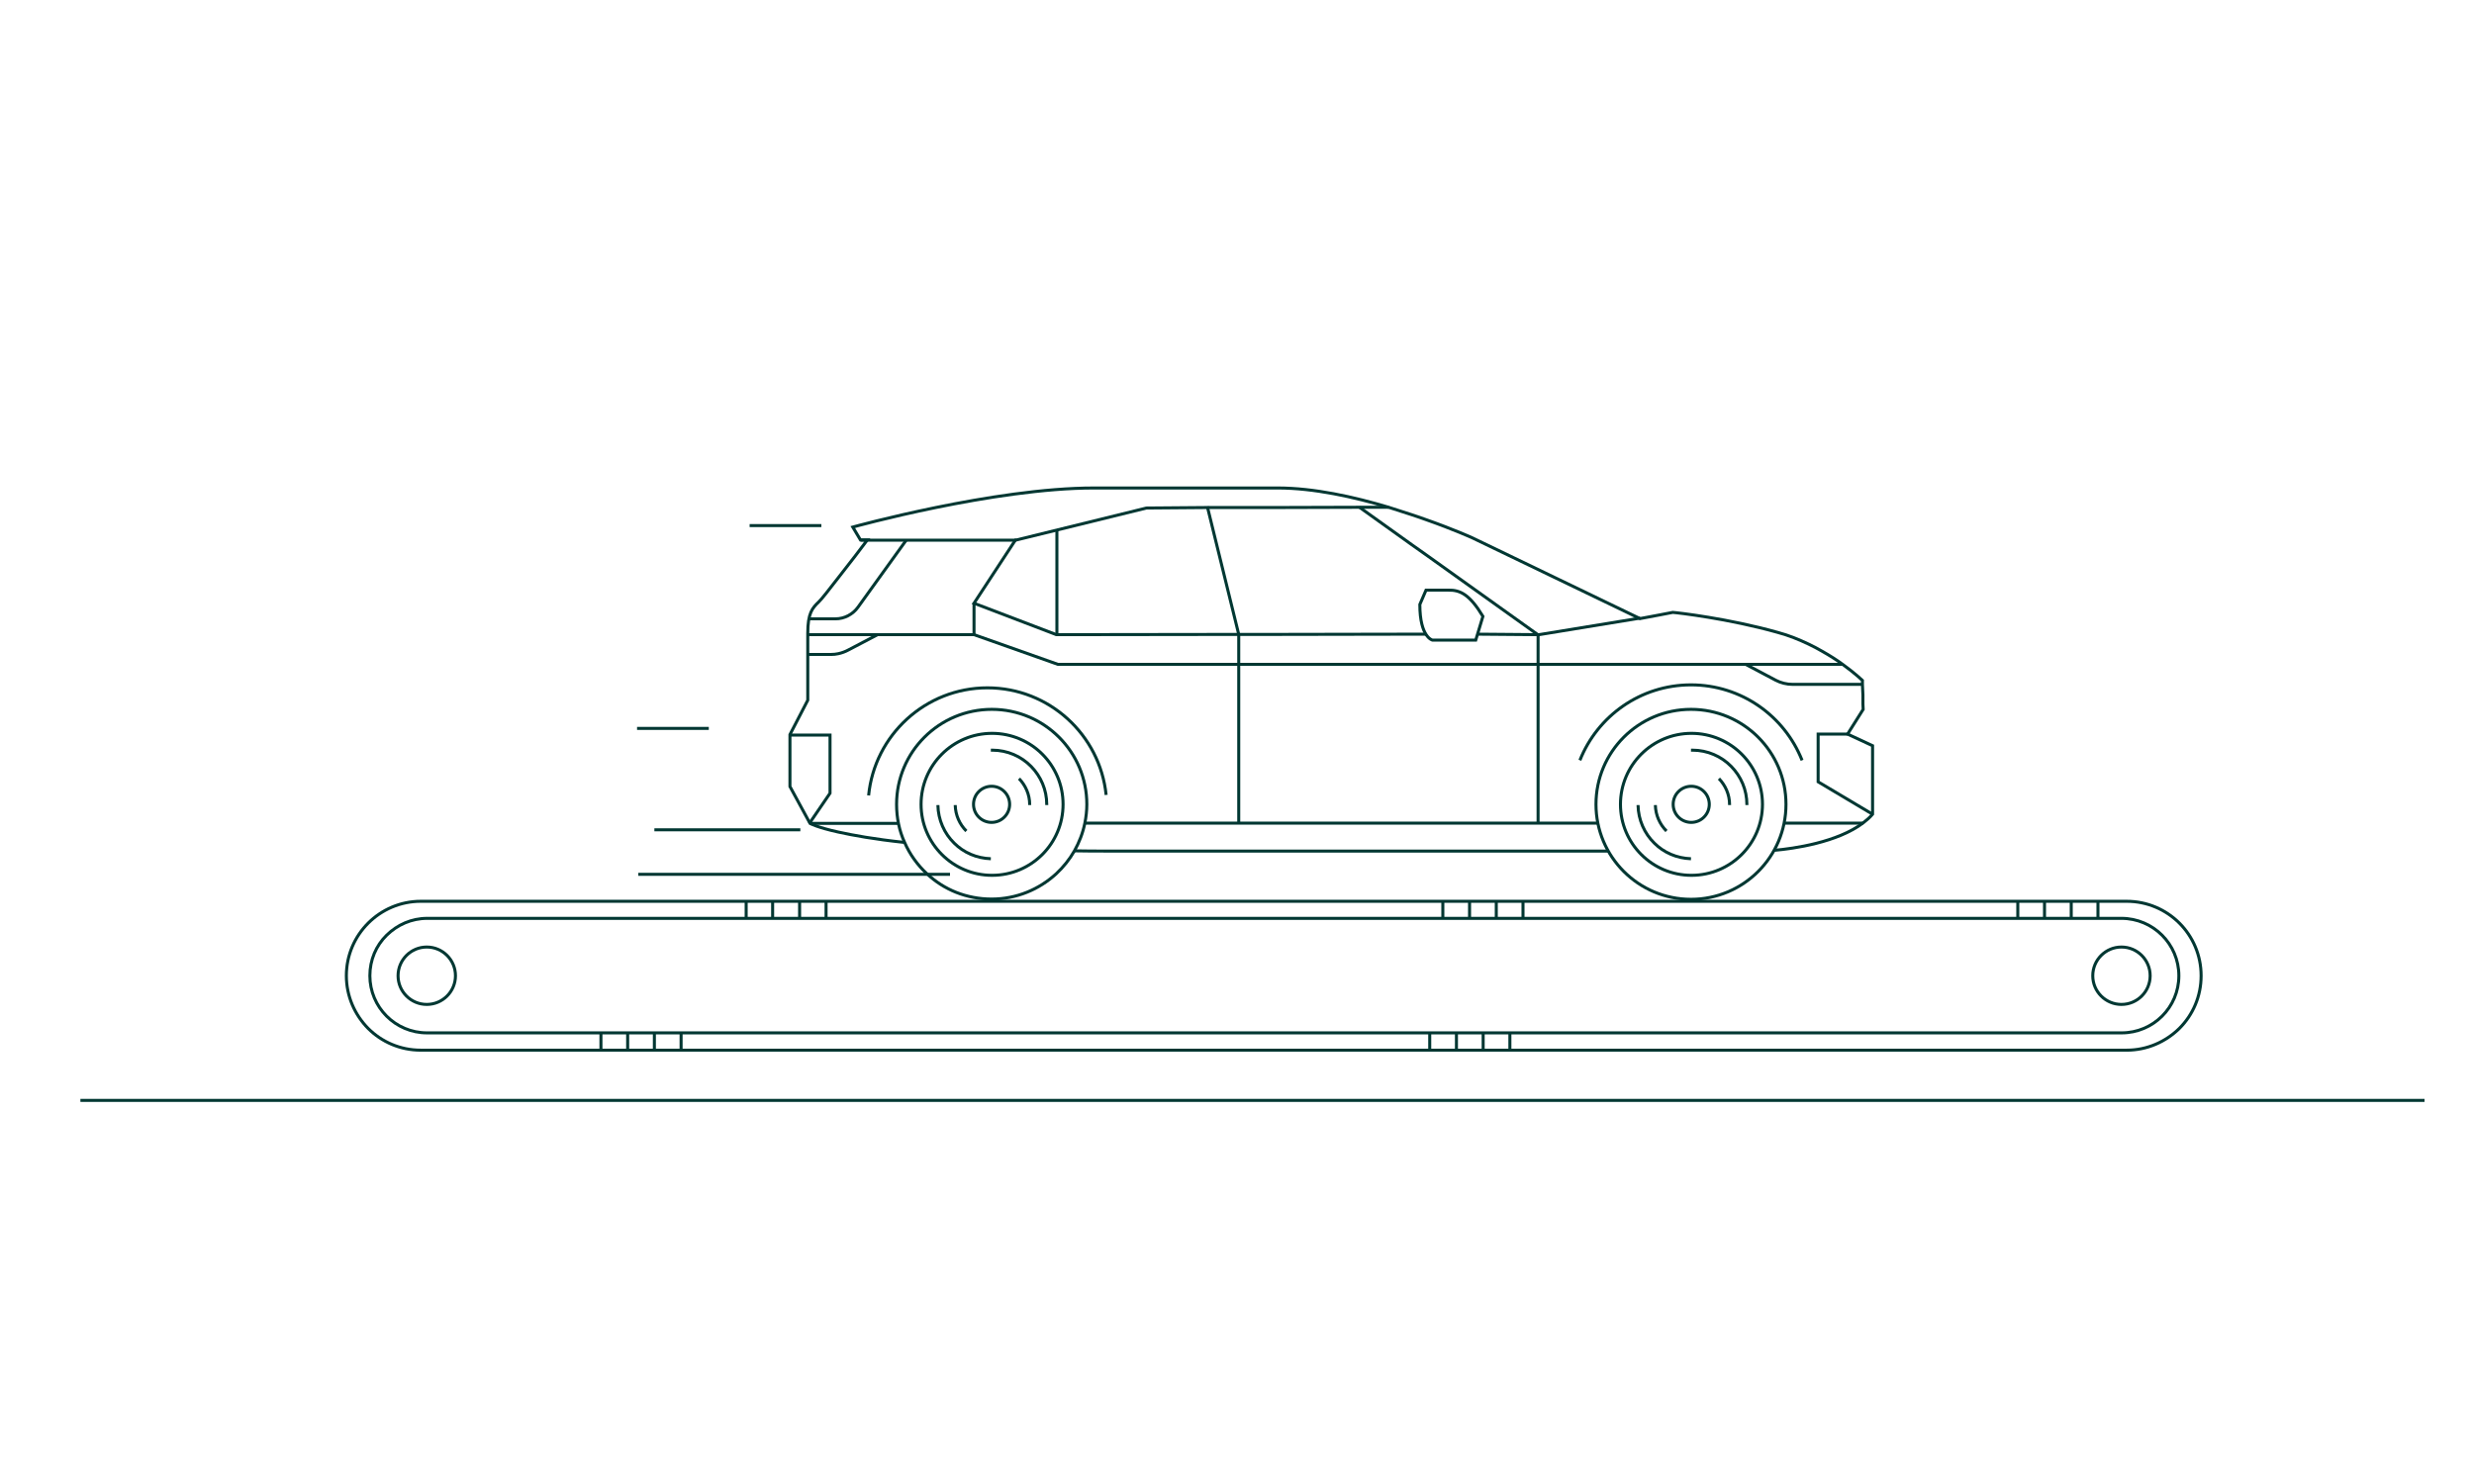 <?xml version="1.0" encoding="utf-8"?>
<!-- Generator: Adobe Illustrator 28.3.0, SVG Export Plug-In . SVG Version: 6.00 Build 0)  -->
<svg version="1.1" xmlns="http://www.w3.org/2000/svg" xmlns:xlink="http://www.w3.org/1999/xlink" x="0px" y="0px"
	 viewBox="0 0 1000 600" style="enable-background:new 0 0 1000 600;" xml:space="preserve">
<style type="text/css">
	.st0{fill:none;stroke:#000000;stroke-miterlimit:10;}
	.st1{fill:none;stroke:#003732;stroke-width:0.75;stroke-miterlimit:10;}
	.st2{fill:none;stroke:#003732;}
	.st3{fill:none;stroke:#003732;stroke-width:0.75;}
	.st4{fill:#003732;}
	.st5{fill-rule:evenodd;clip-rule:evenodd;fill:#003732;}
	.st6{fill:#B2C3C1;}
	.st7{clip-path:url(#SVGID_00000011732829344926959750000009090333398706691246_);fill:#B2C3C1;}
	.st8{clip-path:url(#SVGID_00000181052320453423391040000008602248079581732244_);fill:#B2C3C1;}
	.st9{clip-path:url(#SVGID_00000025444759647307798770000006787626740676961438_);fill:#B2C3C1;}
	.st10{clip-path:url(#SVGID_00000134239751144854669130000006486634187750606728_);}
	.st11{clip-path:url(#SVGID_00000171713548955548297240000010440658743653629107_);}
	.st12{clip-path:url(#SVGID_00000082338883221258218450000008343376579809393299_);}
	.st13{fill:none;stroke:#B2C3C1;stroke-width:0.75;stroke-miterlimit:10;}
	.st14{fill-rule:evenodd;clip-rule:evenodd;fill:none;stroke:#B2C3C1;stroke-width:0.707;stroke-miterlimit:10;}
	.st15{fill-rule:evenodd;clip-rule:evenodd;fill:none;stroke:#B2C3C1;stroke-width:0.75;stroke-miterlimit:10;}
	.st16{fill:none;stroke:#B2C3C1;stroke-width:0.749;stroke-miterlimit:10;}
	.st17{fill:none;stroke:#B2C3C1;stroke-width:0.75;stroke-miterlimit:10;}
	.st18{fill:none;stroke:#B2C3C1;stroke-width:0.75;}
	.st19{fill:none;stroke:#B2C3C1;stroke-width:0.75;stroke-linejoin:round;stroke-miterlimit:10;}
	.st20{fill:none;stroke:#B2C3C1;stroke-width:0.741;stroke-miterlimit:10;}
	.st21{fill:none;stroke:#003732;stroke-width:1.16;stroke-miterlimit:10;}
	.st22{fill:none;stroke:#FFFFFF;stroke-width:2;stroke-miterlimit:10;}
	.st23{fill:#FFFFFF;}
	.st24{fill:none;stroke:#F15A24;stroke-width:0.978;}
	.st25{fill:none;stroke:#FFFFFF;}
	.st26{fill:none;stroke:#003732;stroke-width:1.173;}
	.st27{fill:none;stroke:#FFFFFF;stroke-width:1.073;}
	.st28{fill:none;stroke:#F15A24;stroke-width:0.873;}
	.st29{fill:none;stroke:#F15A24;stroke-width:1.097;}
	.st30{fill:none;stroke:#F15A24;stroke-width:0.991;}
	.st31{fill:none;stroke:#F15A24;stroke-width:0.961;}
	.st32{fill:none;stroke:#F15A24;stroke-width:0.789;}
	.st33{fill:none;stroke:#F15A24;stroke-width:1.017;}
	.st34{fill:none;stroke:#F15A24;stroke-width:0.908;}
	.st35{fill:none;stroke:#F15A24;stroke-width:1.141;}
	.st36{fill:none;stroke:#F15A24;stroke-width:1.031;}
	.st37{fill:none;stroke:#F15A24;}
	.st38{fill:none;stroke:#F15A24;stroke-width:0.844;}
	.st39{fill:none;stroke:#003732;stroke-width:1.644;}
	.st40{opacity:0.31;}
	.st41{fill:none;}
	.st42{opacity:0.35;clip-path:url(#SVGID_00000080169719230116864890000011815934410400361091_);}
	.st43{opacity:0.53;fill:#003732;}
	.st44{opacity:0.53;}
	.st45{fill:none;stroke:#FFFFFF;stroke-width:1.04;}
	.st46{opacity:0.31;clip-path:url(#SVGID_00000096747154791585393390000016557971404092113814_);}
	.st47{fill:none;stroke:#F15A24;stroke-width:1.054;}
	.st48{fill:none;stroke:#F15A24;stroke-width:0.987;}
	.st49{fill:none;stroke:#F15A24;stroke-width:0.698;}
	.st50{fill:none;stroke:#F15A24;stroke-width:0.843;}
	.st51{fill:none;stroke:#003732;stroke-width:1.67;}
	.st52{fill:none;stroke:#003732;stroke-width:1.141;stroke-miterlimit:10;}
	.st53{fill:none;stroke:#003732;stroke-width:1.188;}
	.st54{fill:none;stroke:#003732;stroke-width:1.07;stroke-miterlimit:10;}
	.st55{fill:#003732;stroke:#FFFFFF;stroke-width:1.209;stroke-miterlimit:10;}
	.st56{fill:none;stroke:#FFFFFF;stroke-width:1.209;stroke-miterlimit:10;}
	.st57{fill:none;stroke:#003732;stroke-width:1.284;stroke-miterlimit:10;}
	.st58{enable-background:new    ;}
	.st59{fill:none;stroke:#003732;stroke-width:1.116;stroke-miterlimit:10;}
	.st60{fill:none;stroke:#003732;stroke-miterlimit:10;}
	.st61{fill:none;stroke:#003732;stroke-width:0.952;stroke-miterlimit:10;}
	.st62{fill:none;stroke:#003732;stroke-width:0.92;stroke-miterlimit:10;}
	.st63{fill:none;stroke:#003732;stroke-width:0.957;stroke-miterlimit:10;}
	.st64{fill:none;stroke:#003732;stroke-width:1.298;stroke-miterlimit:10;}
	.st65{fill:none;stroke:#003732;stroke-width:1.222;stroke-miterlimit:10;}
	.st66{fill:none;stroke:#FFFFFF;stroke-width:1.51;stroke-miterlimit:10;}
	.st67{fill:#003732;stroke:#99AFAD;stroke-width:0.5;stroke-miterlimit:10;}
	.st68{fill:none;stroke:#FFFFFF;stroke-miterlimit:10;}
	.st69{fill:none;stroke:#003732;stroke-width:0.981;}
	.st70{fill:#003029;}
	.st71{fill:none;stroke:#003732;stroke-width:0.933;stroke-miterlimit:10;}
	.st72{fill:none;stroke:#003732;stroke-width:0.584;stroke-miterlimit:10;}
	.st73{fill:none;stroke:#003732;stroke-width:0.764;stroke-miterlimit:10;}
	.st74{fill:none;stroke:#003732;stroke-width:2.216;}
	.st75{fill:none;stroke:#FFFFFF;stroke-width:1.742;}
	.st76{fill:#20CEB9;}
</style>
<g id="Layer_1">
</g>
<g id="Layer_2">
	<circle class="st65" cx="857.5" cy="394.5" r="11.6"/>
	<line class="st65" x1="848" y1="364.4" x2="848" y2="371.3"/>
	<line class="st65" x1="837.2" y1="364.4" x2="837.2" y2="371.3"/>
	<line class="st65" x1="826.4" y1="364.4" x2="826.4" y2="371.3"/>
	<line class="st65" x1="815.6" y1="364.4" x2="815.6" y2="371.3"/>
	<g>
		<line class="st65" x1="615.6" y1="364.4" x2="615.6" y2="371.3"/>
		<line class="st65" x1="604.8" y1="364.4" x2="604.8" y2="371.3"/>
		<line class="st65" x1="594" y1="364.4" x2="594" y2="371.3"/>
		<line class="st65" x1="583.2" y1="364.4" x2="583.2" y2="371.3"/>
	</g>
	<g>
		<line class="st65" x1="333.9" y1="364.4" x2="333.9" y2="371.3"/>
		<line class="st65" x1="323.2" y1="364.4" x2="323.2" y2="371.3"/>
		<line class="st65" x1="312.3" y1="364.4" x2="312.3" y2="371.3"/>
		<line class="st65" x1="301.6" y1="364.4" x2="301.6" y2="371.3"/>
	</g>
	<line class="st65" x1="32.5" y1="444.9" x2="980" y2="444.9"/>
	<g>
		<path class="st65" d="M717.1,343.8c8-0.7,25.6-3.2,36-11.1c1.4-1.1,2.7-2.2,3.8-3.5v0v-27.7l-10.1-4.7l4.1-6.5l2.2-3.5l-0.1-2.2
			L753,281l-0.2-4.3l0-1.6c0,0-2.9-2.8-8-6.5c-2.3-1.7-5.1-3.5-8.3-5.3c-1.7-1-3.6-2-5.5-2.9c-3.8-1.8-7.9-3.5-12.4-4.7
			c-19.8-5.6-40.7-8-42.4-8.1c-0.1,0-0.1,0-0.1,0l-5.7,1.1l-7.5,1.4L595,217.4c0,0-7.5-3.4-18.6-7.3c-1.8-0.7-3.8-1.3-5.8-2
			c-3-1-6.1-2-9.3-3c-14-4.2-30.3-7.8-44.8-7.8c-0.2,0-0.4,0-0.6,0c-1.9,0-3.7,0-5.5,0c-23.4,0-39.9,0-54.7,0c-2,0-3.9,0-5.8,0
			c-2.6,0-5.1,0-7.7,0c-40.5,0-97.5,15.8-97.5,15.8l3.1,5.2h0.1h2.7c-2.1,2.8-7.1,9.4-11.7,15.2c-3.7,4.8-7,9-8,9.9
			c-2.5,2.4-4.4,4.4-4.4,12.7c0,0.1,0,0.3,0,0.4c0,2,0,4.8,0,8c0,10.9,0,18.6,0,18.6l-7.2,13.9V318l8,14.7l0.1,0.2
			c0,0,2.8,1.6,11.4,3.5c5.9,1.3,14.5,2.9,26.8,4.2"/>
		<path class="st65" d="M650.1,344.1H448.5c-5,0-9.7,0-14.3-0.1"/>
		<circle class="st65" cx="683.5" cy="325.2" r="38.4"/>
		<path class="st65" d="M638.6,307.4c7.1-17.9,24.5-30.5,44.9-30.5c20.4,0,37.8,12.6,44.9,30.5"/>
		<path class="st65" d="M351.1,321.6c2.4-24.4,23-43.5,48-43.5c25,0,45.5,19,48,43.3"/>
		<circle class="st65" cx="683.7" cy="325.2" r="28.7"/>
		<circle class="st65" cx="683.6" cy="325.2" r="7.3"/>
		<g>
			<path class="st65" d="M362.4,325.2c0,5.5,1.1,10.7,3.2,15.3c2.1,4.9,5.3,9.3,9.1,12.8c6.8,6.4,16,10.2,26.1,10.2
				s19.2-3.9,26.1-10.2c2.9-2.7,5.4-5.8,7.4-9.3c1.9-3.4,3.4-7.2,4.2-11.2c0.5-2.5,0.8-5,0.8-7.6c0-21.2-17.2-38.4-38.4-38.4
				C379.6,286.8,362.4,304,362.4,325.2z"/>
			<circle class="st65" cx="401" cy="325.2" r="28.7"/>
			<circle class="st65" cx="400.8" cy="325.2" r="7.3"/>
		</g>
		<polyline class="st65" points="438.4,332.8 500.7,332.8 621.7,332.8 645.9,332.8 		"/>
		<line class="st65" x1="721.2" y1="332.8" x2="753.1" y2="332.8"/>
		<line class="st65" x1="327.4" y1="332.9" x2="363.2" y2="332.9"/>
		<polyline class="st65" points="746.8,296.8 734.9,296.8 734.9,316.1 756.9,329.2 		"/>
		<polyline class="st65" points="327.2,332.9 327.3,332.7 335.5,320.7 335.5,297.2 319.4,297.2 		"/>
		<polyline class="st65" points="744.8,268.6 736.5,268.6 731,268.6 705.6,268.6 676.3,268.6 670.5,268.6 621.7,268.6 576.4,268.6 
			570.6,268.6 515.9,268.6 510.4,268.6 500.7,268.6 455.6,268.6 449.8,268.6 427.6,268.6 393.7,256.6 375.1,256.6 355,256.6 
			326.5,256.6 		"/>
		<polyline class="st65" points="561.3,205.1 549.5,205.1 515.9,205.2 510.4,205.2 488.1,205.2 463.4,205.4 410.5,218.4 
			410.4,218.4 393.7,243.9 427,256.6 427.2,256.6 500.7,256.5 500.7,256.5 510.4,256.5 515.9,256.5 570.6,256.4 576.4,256.4 		"/>
		<polyline class="st65" points="663,249.9 622.1,256.6 621.6,256.6 597.2,256.4 597.2,256.4 		"/>
		<path class="st65" d="M752.8,276.7h-28.2c-2.4,0-4.8-0.6-6.9-1.7l-12.1-6.4"/>
		<path class="st65" d="M326.4,264.6L326.4,264.6h9.6c0.9,0,1.9-0.1,2.8-0.3c1.4-0.3,2.8-0.8,4.1-1.5l12-6.3l0.1-0.1"/>
		<polyline class="st65" points="549.5,205.1 570.6,220.2 576.4,224.3 621.6,256.6 621.6,256.6 621.7,256.7 621.7,268.6 
			621.7,332.8 		"/>
		<polyline class="st65" points="500.7,332.8 500.7,268.6 500.7,256.6 500.7,256.5 500.7,256.5 488.1,205.2 488,204.8 		"/>
		<polyline class="st65" points="410.8,218.4 410.5,218.4 366.3,218.4 347.8,218.4 		"/>
		<path class="st65" d="M366.3,218.4l-19.5,27.1c-2.1,2.9-5.5,4.7-9.1,4.7h-10.5"/>
		<path class="st65" d="M599.4,249.2l-2.9,9.6H579c0,0-5.1-1.1-5.1-14.4l2.5-5.8c0,0,4.2,0,9,0C590.2,238.5,594,240.3,599.4,249.2z"
			/>
		<line class="st65" x1="427.2" y1="214.4" x2="427.2" y2="256.9"/>
		<line class="st65" x1="393.7" y1="243.8" x2="393.7" y2="256.5"/>
	</g>
	<path class="st65" d="M170.1,364.4c-16.6,0-30.1,13.5-30.1,30.1c0,8.3,3.4,15.8,8.8,21.3c5.5,5.5,13,8.8,21.3,8.8h689.5
		c8.3,0,15.8-3.4,21.3-8.8c5.5-5.5,8.8-13,8.8-21.3c0-16.7-13.5-30.1-30.1-30.1H170.1z"/>
	<circle class="st65" cx="172.5" cy="394.5" r="11.6"/>
	<path class="st65" d="M857.5,371.3c6.4,0,12.2,2.6,16.4,6.8s6.8,10,6.8,16.4c0,12.8-10.4,23.1-23.1,23.1h-685
		c-12.8,0-23.1-10.4-23.1-23.1c0-6.4,2.5-12.2,6.8-16.4s10-6.8,16.4-6.8H857.5z"/>
	<line class="st65" x1="242.9" y1="417.4" x2="242.9" y2="424.3"/>
	<line class="st65" x1="253.7" y1="417.4" x2="253.7" y2="424.3"/>
	<line class="st65" x1="264.5" y1="417.4" x2="264.5" y2="424.3"/>
	<line class="st65" x1="275.3" y1="417.4" x2="275.3" y2="424.3"/>
	<line class="st65" x1="577.9" y1="417.4" x2="577.9" y2="424.3"/>
	<line class="st65" x1="588.7" y1="417.4" x2="588.7" y2="424.3"/>
	<line class="st65" x1="599.5" y1="417.4" x2="599.5" y2="424.3"/>
	<line class="st65" x1="610.3" y1="417.4" x2="610.3" y2="424.3"/>
	<path class="st65" d="M662.1,325.5c0.1,6,2.6,11.5,6.6,15.4c3.8,3.8,9,6.1,14.8,6.3 M683.5,303.3c0.2,0,0.4,0,0.6,0
		c6.1,0,11.7,2.5,15.7,6.6c3.9,4,6.3,9.4,6.3,15.4c0,0.1,0,0.2,0,0.2"/>
	<path class="st65" d="M669.1,325.5c0.1,4.1,1.8,7.8,4.5,10.5"/>
	<path class="st65" d="M694.8,314.8c2.6,2.7,4.3,6.4,4.3,10.5c0,0.1,0,0.2,0,0.2"/>
	<path class="st65" d="M379.1,325.5c0.1,6,2.6,11.5,6.6,15.4c3.8,3.8,9,6.1,14.8,6.3 M400.5,303.3c0.2,0,0.4,0,0.6,0
		c6.1,0,11.7,2.5,15.7,6.6c3.9,4,6.3,9.4,6.3,15.4c0,0.1,0,0.2,0,0.2"/>
	<path class="st65" d="M386.1,325.5c0.1,4.1,1.8,7.8,4.5,10.5"/>
	<path class="st65" d="M411.9,314.8c2.6,2.7,4.3,6.4,4.3,10.5c0,0.1,0,0.2,0,0.2"/>
	<line class="st65" x1="384" y1="353.5" x2="258" y2="353.5"/>
	<line class="st65" x1="323.5" y1="335.5" x2="264.5" y2="335.5"/>
	<line class="st65" x1="286.5" y1="294.5" x2="257.5" y2="294.5"/>
	<line class="st65" x1="332" y1="212.5" x2="303" y2="212.5"/>
</g>
</svg>
